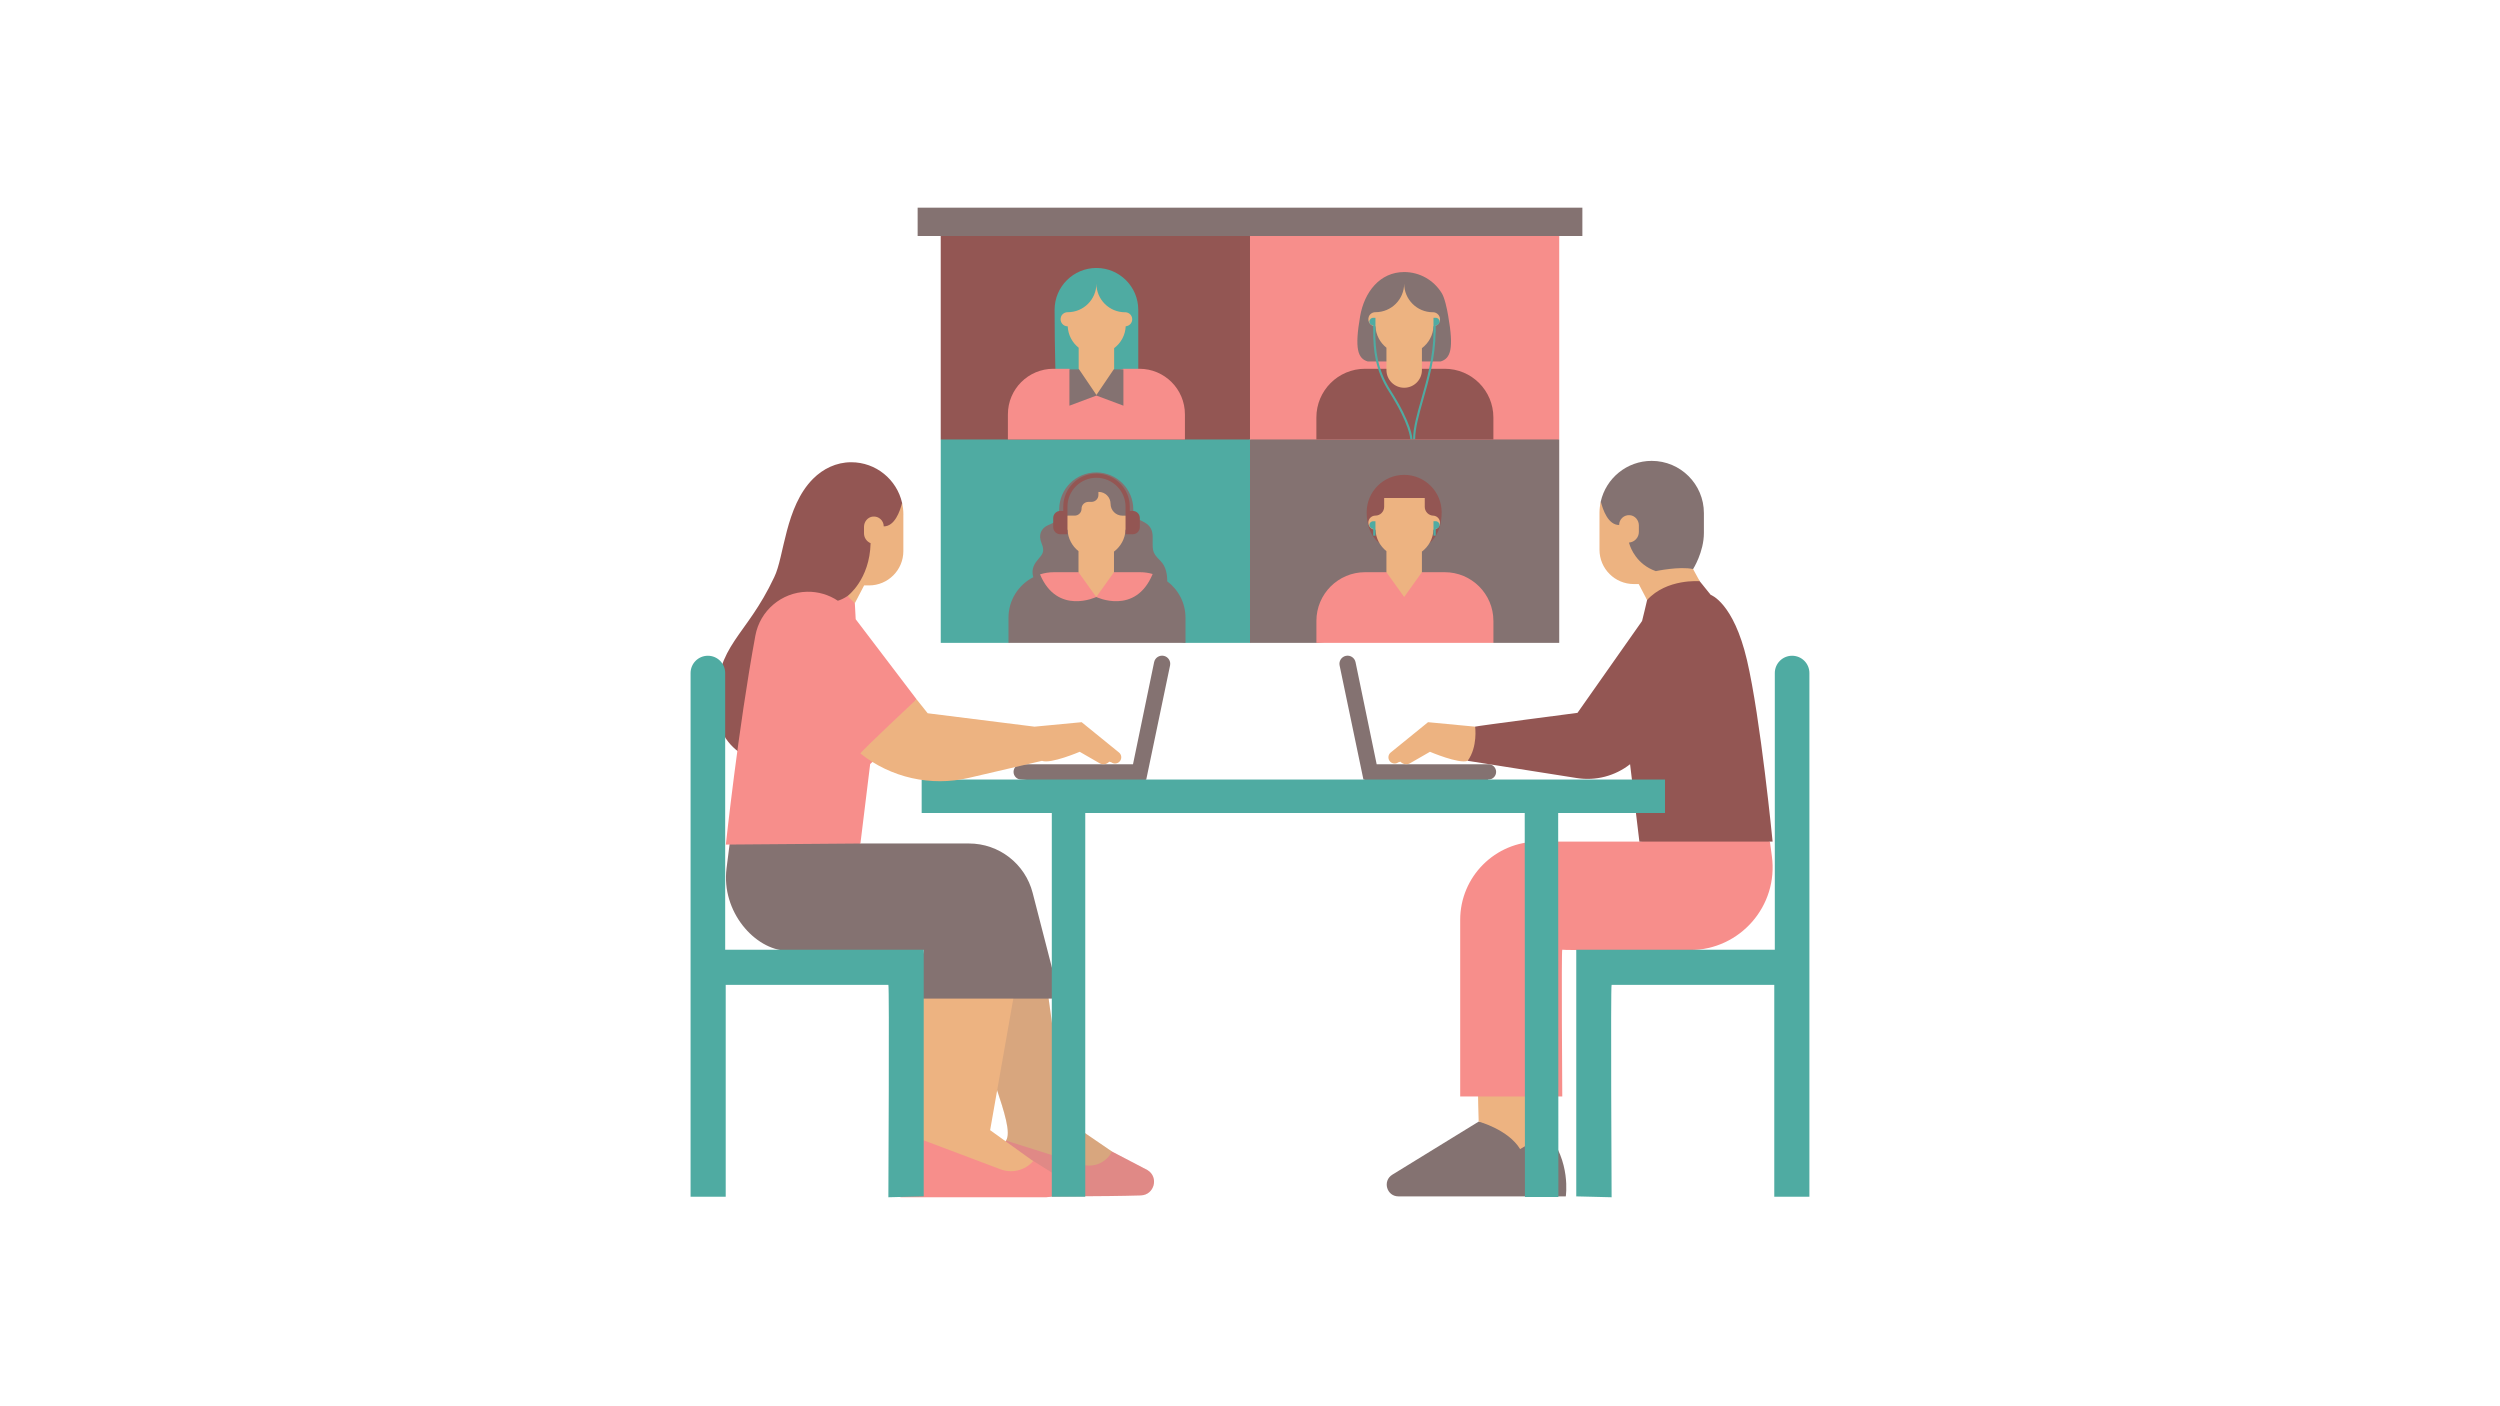 <svg xmlns="http://www.w3.org/2000/svg" xmlns:xlink="http://www.w3.org/1999/xlink" width="1920" zoomAndPan="magnify" viewBox="0 0 1440 810" height="1080" preserveAspectRatio="xMidYMid meet" version="1.0"><defs><filter x="0%" y="0%" width="100%" height="100%" id="8f68da5c5a"><feColorMatrix values="0 0 0 0 1 0 0 0 0 1 0 0 0 0 1 0 0 0 1 0" color-interpolation-filters="sRGB"/></filter><mask id="27a495dc9a"><g filter="url(#8f68da5c5a)"><rect x="-144" width="1728" fill="#000000" y="-81" height="972" fill-opacity="0.2"/></g></mask><clipPath id="e6ac38d30d"><path d="M 0 1 L 101 1 L 101 141.52 L 0 141.52 Z M 0 1 " clip-rule="nonzero"/></clipPath><clipPath id="84de03b30e"><rect x="0" width="102" y="0" height="142"/></clipPath><clipPath id="2ab98e8f4b"><path d="M 418 119.578 L 982 119.578 L 982 576 L 418 576 Z M 418 119.578 " clip-rule="nonzero"/></clipPath><clipPath id="c1a049649e"><path d="M 397.652 183 L 1042.652 183 L 1042.652 690 L 397.652 690 Z M 397.652 183 " clip-rule="nonzero"/></clipPath></defs><path fill="#f78e8b" d="M 605.016 657.684 L 640.496 663.289 L 660.926 673.961 C 667.613 678.02 664.934 688.293 657.109 688.551 C 634.066 689.285 603.945 688.859 603.285 689.453 C 602.203 690.434 574.133 665.016 574.133 665.016 L 579.496 656.988 C 583.246 654.395 605.016 657.684 605.016 657.684 Z M 605.016 657.684 " fill-opacity="1" fill-rule="nonzero"/><path fill="#935653" d="M 719.996 130.004 L 744.574 208.34 L 719.996 253.129 L 682.516 295.793 L 663.914 283.766 L 580.551 295.793 L 541.859 253.129 L 541.859 130.004 Z M 719.996 130.004 " fill-opacity="1" fill-rule="nonzero"/><path fill="#4faba2" d="M 719.996 253.129 L 740.383 322.934 L 719.996 370.301 L 682.848 370.301 L 604.832 355.234 L 580.887 370.301 L 541.871 370.301 L 541.871 253.129 Z M 631.539 154.352 C 618.238 154.352 607.449 165.137 607.449 178.438 C 607.449 201.77 608.211 223.344 608.211 223.344 L 655.641 223.344 L 655.641 178.438 C 655.629 165.125 644.84 154.352 631.539 154.352 Z M 631.539 154.352 " fill-opacity="1" fill-rule="nonzero"/><path fill="#847271" d="M 901.895 689.117 L 805.512 689.117 C 798.707 689.117 796.18 680.188 801.98 676.617 L 851.73 646.031 L 891.016 652.566 C 905.051 668.691 901.895 689.117 901.895 689.117 Z M 682.848 355.816 L 682.848 370.301 L 580.887 370.301 L 580.887 355.816 C 580.887 345.633 586.688 336.816 595.168 332.473 C 593.699 327.484 596.199 324.277 598.078 322.02 C 600.23 319.441 602.035 317.855 599.949 312.922 C 597.859 307.984 599.793 304.184 603.75 302.48 C 607.707 300.781 610.094 299.914 610.094 293.457 C 610.094 281.664 619.645 272.113 631.438 272.113 C 643.23 272.113 652.781 281.664 652.781 293.457 C 652.781 293.457 652.367 296.551 655.32 298.758 C 657.973 300.742 663.746 301.371 663.93 308.859 C 664.109 316.566 662.938 317.766 668.324 322.961 C 671.828 326.324 672.371 331.57 672.32 334.844 C 678.699 339.613 682.848 347.23 682.848 355.816 Z M 682.848 355.816 " fill-opacity="1" fill-rule="nonzero"/><path fill="#edb381" d="M 564.117 610.895 L 578.684 549.559 L 603.25 569.691 L 613.57 644.859 L 640.496 663.289 C 637.25 669.797 629.707 672.93 622.801 670.648 L 579.48 656.988 C 582.344 652.449 578.707 641.121 573.566 625.59 C 573.449 625.215 573.32 624.855 573.203 624.48 M 851.422 626.93 C 851.125 627.703 851.719 646.031 851.719 646.031 C 851.719 646.031 868.797 650.621 875.59 661.871 L 890.988 652.566 L 890.988 624.211 " fill-opacity="1" fill-rule="nonzero"/><g mask="url(#27a495dc9a)"><g transform="matrix(1, 0, 0, 1, 564, 548)"><g clip-path="url(#84de03b30e)"><g clip-path="url(#e6ac38d30d)"><path fill="#847271" d="M 93.098 140.551 C 70.051 141.285 39.93 140.859 39.273 141.453 C 38.191 142.434 10.121 117.016 10.121 117.016 L 15.48 108.988 C 15.301 109.309 15.48 108.988 15.48 108.988 C 18.344 104.449 14.707 93.121 9.566 77.59 C 9.449 77.215 9.32 76.855 9.203 76.48 L 0.117 62.895 L 14.684 1.559 L 39.25 21.691 L 49.57 96.859 L 73.211 113.035 L 76.508 115.289 L 96.938 125.961 C 103.613 130.02 100.922 140.293 93.098 140.551 Z M 93.098 140.551 " fill-opacity="1" fill-rule="nonzero"/></g></g></g></g><path fill="#f78e8b" d="M 595.051 668.637 C 595.27 668.781 600.336 671.949 606.289 675.688 C 612.23 679.414 609.719 689.336 602.719 689.621 L 518.645 689.621 C 518.645 689.621 516.25 674.039 527.477 657.836 C 538.703 641.637 579.055 669.848 595.051 668.637 Z M 996.77 474.867 L 944.285 484.766 L 886.145 484.766 C 861.242 484.766 841.07 504.949 841.07 529.84 L 841.07 631.582 L 899.871 631.582 C 899.871 631.582 899.289 546.465 899.871 547.031 C 899.961 547.121 903.027 547.188 908.172 547.227 C 911.328 547.25 926.859 559.328 931.371 559.34 C 945.793 559.379 954.43 547.277 973.492 547.238 C 1002.297 547.16 1024.453 521.746 1020.598 493.195 C 1019.918 488.094 1019.465 484.781 1019.465 484.781 Z M 898.117 130.004 L 898.117 253.129 L 865.883 268.324 L 784.914 273.43 L 768.559 293.238 L 719.996 253.129 L 719.996 130.004 Z M 682.516 253.129 L 580.551 253.129 L 580.551 238.645 C 580.551 224.156 592.293 212.414 606.781 212.414 L 615.98 212.414 L 621.434 220.945 L 647.082 212.414 L 656.285 212.414 C 670.773 212.414 682.516 224.156 682.516 238.645 Z M 631.438 343.867 C 631.438 343.867 609.023 354.617 599.059 330.848 C 601.598 330.023 604.305 329.586 607.113 329.586 L 656.621 329.586 C 659.16 329.586 661.609 329.945 663.93 330.629 C 653.992 354.691 631.438 343.867 631.438 343.867 Z M 631.438 343.867 " fill-opacity="1" fill-rule="nonzero"/><path fill="#edb381" d="M 585.422 565.219 L 570.316 650.969 L 595.117 668.805 C 590.449 674.141 582.949 676.023 576.312 673.523 L 528.016 655.312 C 528.016 655.312 532.062 642.383 529.898 621.531 C 527.746 600.676 526.855 576.934 531.742 571.316 M 648.359 297.027 L 646.516 297.027 C 642.738 297.016 639.684 293.961 639.684 290.184 C 639.684 286.41 636.617 283.34 632.84 283.34 L 632.688 283.34 L 632.688 285.105 C 632.688 287.297 630.906 289.078 628.715 289.078 L 626.949 289.078 C 624.785 289.078 622.941 290.805 622.98 292.969 C 623.02 295.188 621.227 297.004 619.012 297.004 L 615.094 297.004 C 612.891 297.004 610.918 298.652 610.801 300.855 C 610.672 303.203 612.539 305.148 614.859 305.148 C 614.875 305.148 614.887 305.148 614.898 305.148 C 615.133 310.137 617.543 314.559 621.215 317.469 L 621.215 329.598 L 631.438 343.879 L 641.656 329.598 L 641.656 317.727 C 645.523 314.816 648.09 310.277 648.32 305.125 C 650.422 304.957 652.07 303.227 652.07 301.09 C 652.082 298.938 650.445 297.211 648.359 297.027 Z M 648.359 297.027 " fill-opacity="1" fill-rule="nonzero"/><g clip-path="url(#2ab98e8f4b)"><path fill="#847271" d="M 922.039 288.883 C 925.066 275.48 937.055 265.465 951.375 265.465 C 967.977 265.465 981.445 278.934 981.445 295.535 L 981.445 306.98 C 981.445 318 975.219 327.793 975.219 327.793 C 975.219 327.793 966.441 333.387 953.293 333.594 C 940.137 333.812 921.742 306.527 922.039 288.883 Z M 911.43 119.629 L 528.559 119.629 L 528.559 135.945 L 911.445 135.945 L 911.445 119.629 Z M 558.137 485.848 L 495.602 485.848 L 446.238 459.609 L 421.309 477.844 L 418.488 500.156 C 415.344 525.043 434.742 547.047 453.234 547.652 L 513.773 559.34 L 532.051 547.059 L 527.617 575.18 L 610.504 575.18 L 594.805 514.281 C 590.5 497.551 575.41 485.848 558.137 485.848 Z M 898.117 253.129 L 898.117 370.301 L 860.199 370.301 L 849.875 360.105 L 758.234 370.301 L 719.996 370.301 L 719.996 253.129 Z M 783.457 182.035 C 785.871 168.246 794.801 156.695 808.797 156.695 C 817.898 156.695 825.875 161.492 830.348 168.695 C 832.09 171.285 833.52 178 834.176 182.035 C 837.465 200.812 835.594 206.434 829.844 208.199 L 787.777 208.199 C 782.043 206.445 780.172 200.828 783.457 182.035 Z M 673.957 383.305 L 660.254 448.949 L 660.191 448.938 L 660.254 449.012 L 651.117 454.105 L 588.207 449.012 C 585.77 449.012 583.801 447.043 583.801 444.605 C 583.801 442.168 585.77 440.199 588.207 440.199 L 652.613 440.199 L 664.777 381.398 C 665.309 378.832 667.832 377.211 670.398 377.777 C 672.898 378.344 674.473 380.805 673.957 383.305 Z M 861.77 444.605 C 861.77 447.043 859.801 449.012 857.363 449.012 L 838.559 461.09 L 785.316 449.012 L 785.379 448.938 L 785.316 448.949 L 771.613 383.305 C 771.086 380.805 772.672 378.344 775.172 377.777 C 777.723 377.195 780.25 378.836 780.789 381.398 L 792.957 440.199 L 857.363 440.199 C 859.801 440.199 861.77 442.168 861.77 444.605 Z M 631.539 227.844 L 615.98 233.68 L 615.98 212.762 L 647.082 212.762 L 647.082 233.668 Z M 631.539 227.844 " fill-opacity="1" fill-rule="nonzero"/></g><path fill="#935653" d="M 1021.023 484.766 L 944.285 484.766 L 938.922 440.184 C 930.262 446.988 919.164 449.875 908.285 448.164 L 845.375 438.227 L 849.68 418.543 C 850.609 418.156 908.633 410.605 908.633 410.605 C 908.633 410.605 945.715 357.84 945.832 357.695 C 945.949 357.555 948.73 345.621 948.73 345.621 C 948.73 345.621 946.062 333.441 957.984 328.98 C 969.906 324.52 979.047 334.793 979.047 334.793 L 985.348 342.617 C 985.348 342.617 998.48 347.023 1006.266 380.25 C 1014.051 413.48 1021.023 484.766 1021.023 484.766 Z M 830.398 295.121 C 830.398 283.188 820.734 273.52 808.797 273.52 C 796.863 273.52 787.195 283.188 787.195 295.121 C 787.195 308.254 794.531 312.777 794.531 312.777 L 823.402 312.777 C 823.402 312.793 830.398 308.113 830.398 295.121 Z M 519.602 289.668 C 519.602 311.066 508.414 320.539 507.484 320.988 C 506.555 321.441 489.555 344.629 488.215 347.668 C 486.875 350.711 450.477 440.211 449.125 440.727 C 447.77 441.254 412.57 439.656 412.57 405.242 C 412.57 370.828 429.48 367.504 445.965 332.434 C 451.754 320.68 452.18 291.926 468.34 275.762 C 474.012 270.09 481.629 266.25 490.289 266.25 C 504.598 266.25 516.586 276.266 519.602 289.668 M 860.199 253.129 L 758.234 253.129 L 758.234 240.461 C 758.234 224.969 770.789 212.414 786.281 212.414 L 832.141 212.414 C 847.633 212.414 860.188 224.969 860.188 240.461 L 860.188 253.129 Z M 656.531 298.371 L 656.531 303.641 C 656.531 305.895 654.699 307.727 652.445 307.727 L 648.32 307.727 L 648.32 291.859 C 648.32 282.672 640.73 275.195 631.527 275.195 C 622.336 275.195 614.859 282.672 614.859 291.859 L 614.859 307.727 L 610.738 307.727 C 608.48 307.727 606.652 305.895 606.652 303.641 L 606.652 298.371 C 606.652 296.113 608.48 294.285 610.738 294.285 L 612.438 294.285 C 612.438 293.344 612.438 292.363 612.438 292.004 C 612.438 291.926 612.438 291.875 612.438 291.859 C 612.438 281.332 621.008 272.758 631.539 272.758 C 642.07 272.758 650.758 281.332 650.758 291.859 L 650.758 294.285 L 652.457 294.285 C 654.699 294.285 656.531 296.113 656.531 298.371 Z M 656.531 298.371 " fill-opacity="1" fill-rule="nonzero"/><path fill="#f78e8b" d="M 527.926 402.77 L 509.945 432.039 L 501.219 440.082 L 495.602 485.863 L 418.09 486.48 C 418.09 486.48 425.203 419.664 435.09 366.125 C 437.742 351.73 450.156 341.188 464.797 340.852 C 471.203 340.707 477.391 342.566 482.598 346.02 C 484.105 345.566 486.039 344.758 488.203 343.301 L 491.656 343.969 L 492.391 347.477 L 492.883 356.68 Z M 860.199 357.633 C 860.199 342.141 847.645 329.586 832.152 329.586 L 786.293 329.586 C 770.801 329.586 758.25 342.141 758.25 357.633 L 758.25 370.301 L 860.211 370.301 L 860.211 357.633 Z M 860.199 357.633 " fill-opacity="1" fill-rule="nonzero"/><path fill="#4faba2" d="M 959.043 468.281 L 897.512 468.281 L 897.629 689.453 L 878.359 689.453 L 878.242 468.281 L 625.109 468.281 L 625.109 689.312 L 605.84 689.312 L 605.84 468.281 L 530.879 468.281 L 530.879 449.012 L 959.043 449.012 Z M 959.043 468.281 " fill-opacity="1" fill-rule="nonzero"/><path fill="#edb381" d="M 845.375 438.238 C 840.426 440.184 823.66 433.031 823.66 433.031 L 812.266 439.59 C 810.422 440.66 808.078 440.301 806.633 438.727 L 805.422 439.102 C 803.926 440.199 801.852 439.965 800.625 438.586 C 799.285 437.066 799.469 434.746 801.027 433.457 L 822.551 415.98 L 849.68 418.559 C 849.668 418.559 851.293 430.133 845.375 438.238 Z M 644.559 433.457 L 623.031 415.98 L 595.902 418.559 L 534.344 410.836 L 527.926 402.781 C 527.926 402.781 495.781 432.902 495.602 434.012 C 513.18 447.98 536.176 453.164 558.035 448.059 L 600.195 438.238 C 605.145 440.184 621.91 433.031 621.91 433.031 L 633.305 439.59 C 635.148 440.66 637.492 440.301 638.938 438.727 L 640.148 439.102 C 641.645 440.199 643.719 439.965 644.941 438.586 C 646.297 437.066 646.117 434.746 644.559 433.457 Z M 921.305 296.141 L 921.305 316.633 C 921.305 327.562 930.16 336.418 941.09 336.418 L 943.91 336.418 L 948.719 345.621 C 960.102 333.117 979.035 334.793 979.035 334.793 L 975.219 327.781 C 967.496 326.043 953.734 328.969 953.734 328.969 C 942.789 325.125 939.285 315.859 938.496 313.23 L 938.305 312.52 C 941.516 312.277 943.988 309.609 943.988 306.387 L 943.988 302.648 C 943.988 299.684 941.824 297.027 938.859 296.746 C 935.469 296.422 932.621 299.078 932.621 302.402 C 926.371 302.402 923.316 293.91 922.051 288.871 C 921.59 290.945 921.316 293.086 921.305 295.301 Z M 825.723 297.027 C 822.938 297.027 820.656 294.734 820.656 291.938 L 820.656 286.832 L 797.277 286.832 L 797.277 291.938 C 797.277 294.723 795.008 296.992 792.223 296.992 C 789.98 296.992 788.152 298.809 788.152 301.062 C 788.152 303.305 789.969 305.137 792.223 305.137 C 792.234 305.137 792.25 305.137 792.262 305.137 C 792.492 310.125 794.902 314.543 798.578 317.457 L 798.578 329.586 L 808.797 343.867 L 819.02 329.586 L 819.02 317.715 C 822.887 314.801 825.449 310.266 825.684 305.109 C 827.785 304.941 829.434 303.215 829.434 301.074 C 829.434 298.938 827.797 297.211 825.723 297.027 Z M 825.723 179.855 L 825.27 179.855 C 816.172 179.844 808.797 172.457 808.797 163.359 C 808.797 163.332 808.797 163.332 808.797 163.332 C 808.797 172.445 801.414 179.82 792.312 179.82 L 792.234 179.82 C 790.523 179.82 788.938 180.875 788.395 182.512 C 787.453 185.348 789.543 187.965 792.234 187.965 C 792.25 187.965 792.262 187.965 792.273 187.965 C 792.508 192.953 794.918 197.371 798.59 200.285 L 798.59 213.121 C 798.59 218.77 803.164 223.344 808.812 223.344 C 814.457 223.344 819.031 218.77 819.031 213.121 L 819.031 200.543 C 822.898 197.629 825.465 193.094 825.695 187.938 C 827.797 187.77 829.445 186.043 829.445 183.902 C 829.434 181.766 827.797 180.039 825.723 179.855 Z M 641.746 212.414 L 641.746 200.543 C 645.613 197.629 648.18 193.094 648.41 187.938 C 650.512 187.77 652.16 186.043 652.16 183.902 C 652.16 181.777 650.523 180.051 648.449 179.871 L 647.996 179.871 C 638.898 179.855 631.527 172.473 631.527 163.371 C 631.527 163.348 631.527 163.348 631.527 163.348 C 631.527 172.457 624.141 179.832 615.043 179.832 L 614.965 179.832 C 613.25 179.832 611.664 180.887 611.125 182.523 C 610.184 185.359 612.27 187.977 614.965 187.977 C 614.977 187.977 614.988 187.977 615.004 187.977 C 615.234 192.965 617.645 197.387 621.316 200.297 L 621.316 212.402 L 631.539 227.492 Z M 520.348 296.102 C 520.336 293.898 520.062 291.746 519.602 289.668 C 518.336 294.695 515.281 303.203 509.031 303.203 C 509.031 299.879 506.184 297.223 502.793 297.543 C 499.84 297.828 497.664 300.469 497.664 303.449 L 497.664 307.184 C 497.664 309.738 499.223 311.941 501.465 312.871 C 500.949 333.941 488.203 343.285 488.203 343.285 L 492.379 347.461 L 497.727 337.203 L 500.551 337.203 C 511.48 337.203 520.336 328.348 520.336 317.418 L 520.336 296.926 Z M 520.348 296.102 " fill-opacity="1" fill-rule="nonzero"/><g clip-path="url(#c1a049649e)"><path fill="#4faba2" d="M 417.703 547.047 L 532.062 547.047 L 532.062 689.117 L 511.699 689.621 C 511.699 689.105 512.332 567.281 511.699 567.281 C 511.066 567.281 418.012 567.281 418.012 567.281 L 418.012 689.324 L 397.773 689.324 L 397.773 387.676 C 397.773 382.172 402.234 377.711 407.738 377.711 C 413.242 377.711 417.703 382.172 417.703 387.676 Z M 1022.289 387.676 L 1022.289 547.047 L 907.926 547.047 L 907.926 689.117 L 928.289 689.621 C 928.289 689.105 927.66 567.281 928.289 567.281 C 928.922 567.281 1021.98 567.281 1021.98 567.281 L 1021.98 689.324 L 1042.215 689.324 L 1042.215 387.676 C 1042.215 382.172 1037.754 377.711 1032.25 377.711 C 1026.746 377.711 1022.289 382.172 1022.289 387.676 Z M 826.984 300.227 L 825.684 300.227 L 825.684 308.551 L 826.984 308.551 L 826.984 304.594 C 828.195 304.594 829.176 303.613 829.176 302.402 C 829.176 301.203 828.195 300.227 826.984 300.227 Z M 788.77 302.418 C 788.77 303.629 789.75 304.609 790.961 304.609 L 790.961 308.562 L 792.262 308.562 L 792.262 300.238 L 790.961 300.238 C 789.75 300.227 788.77 301.203 788.77 302.418 Z M 826.984 191.379 L 826.984 187.422 C 828.195 187.422 829.176 186.441 829.176 185.23 C 829.176 184.02 828.195 183.039 826.984 183.039 L 825.684 183.039 L 825.684 191.367 L 825.695 191.367 C 825.578 205.48 821.918 218.395 818.672 229.801 C 816.133 238.734 813.93 246.453 813.93 252.988 L 815.141 252.988 C 815.141 246.609 817.316 238.977 819.832 230.125 C 823.105 218.641 826.793 205.633 826.906 191.355 L 826.984 191.355 Z M 792.184 191.379 L 792.262 191.379 L 792.262 183.055 L 790.961 183.055 C 789.75 183.055 788.77 184.031 788.77 185.246 C 788.77 186.457 789.75 187.438 790.961 187.438 L 790.961 191.391 L 790.984 191.391 C 791.039 201.383 791.965 212.969 799.93 225.395 C 812.176 244.508 812.328 252.938 812.328 253.027 L 813.543 253.027 C 813.543 252.68 813.438 244.238 800.949 224.75 C 793.152 212.57 792.234 201.188 792.184 191.379 Z M 792.184 191.379 " fill-opacity="1" fill-rule="nonzero"/></g></svg>